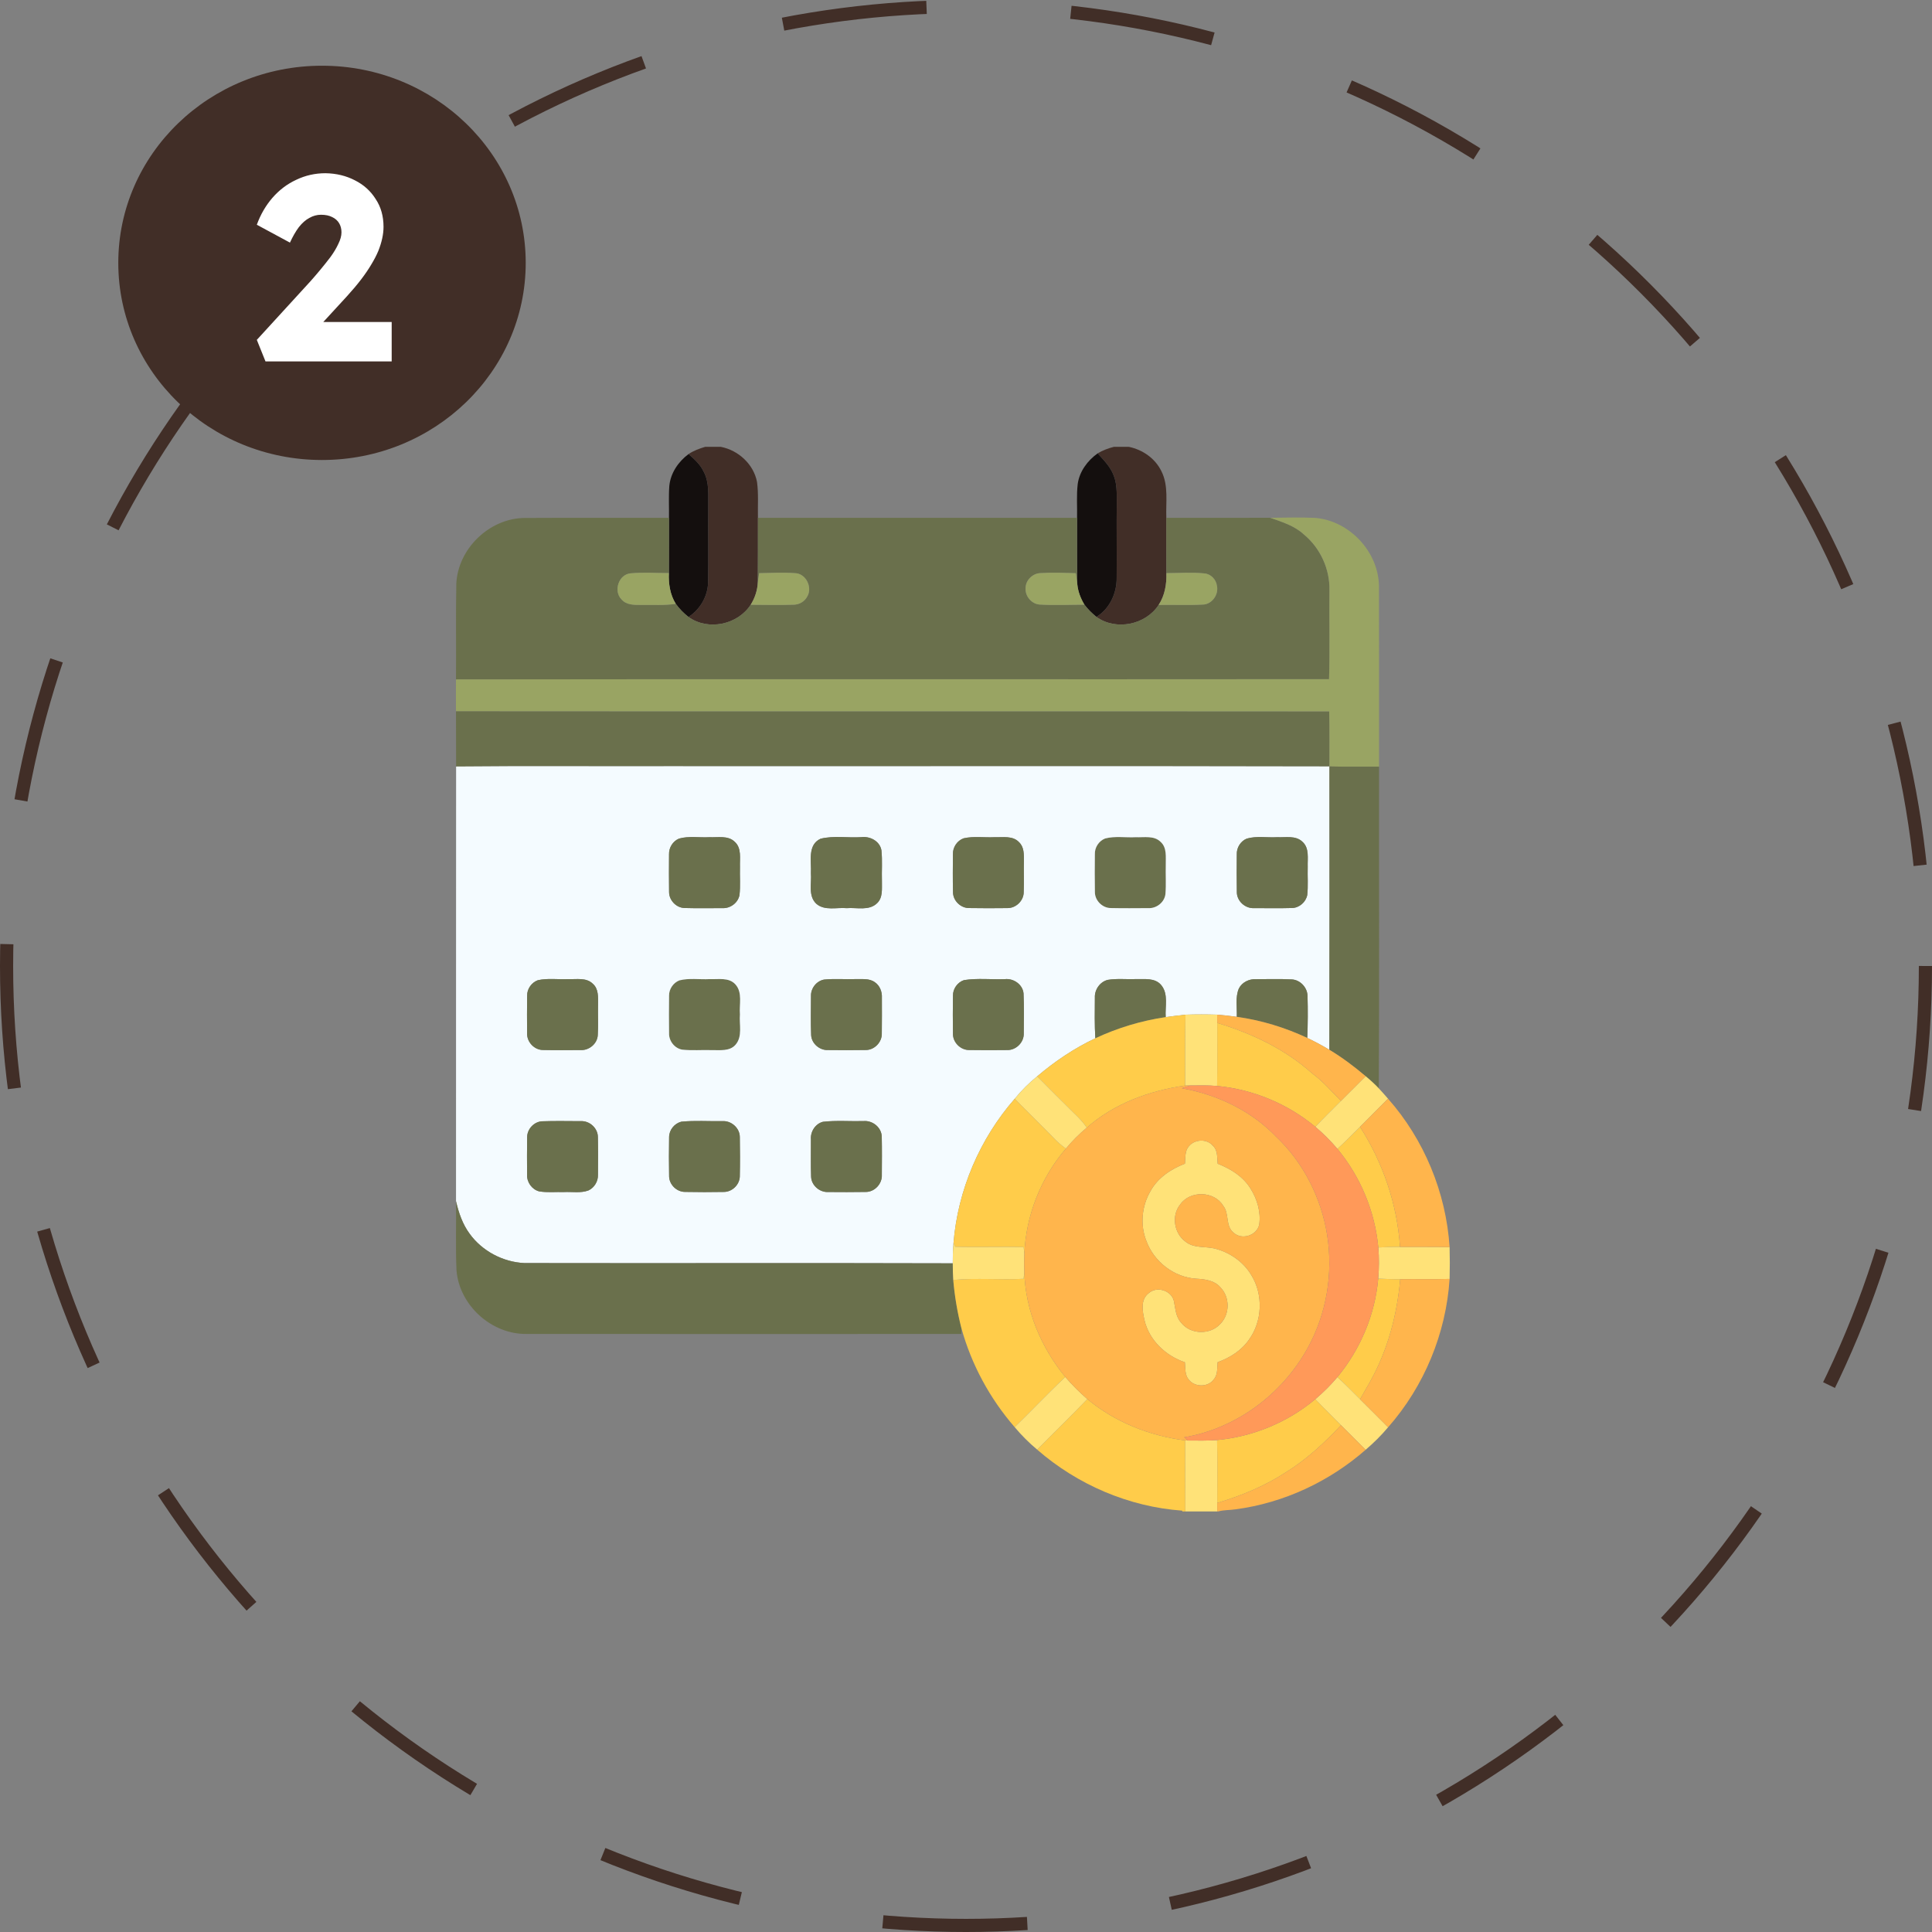 <svg width="147" height="147" viewBox="0 0 147 147" fill="none" xmlns="http://www.w3.org/2000/svg">
<rect x="0" y="0" width="147" height="147" fill="#808080" stroke="none"/>
<g clip-path="url(#clip0_254_25)">
<path d="M53.65 34H54.851C56.183 34.261 57.347 35.326 57.6 36.677C57.722 37.58 57.649 38.493 57.668 39.4C57.665 41.032 57.676 42.663 57.66 44.296C57.634 44.907 57.441 45.498 57.115 46.016C56.124 47.537 53.875 48.011 52.386 46.944C53.275 46.362 53.86 45.359 53.878 44.289C53.913 42.386 53.875 40.483 53.892 38.582C53.876 37.678 53.987 36.71 53.539 35.884C53.286 35.342 52.834 34.937 52.392 34.547C52.774 34.289 53.212 34.133 53.65 34Z" fill="#412E27"/>
<path d="M84.743 34H85.894C86.939 34.214 87.898 34.881 88.368 35.853C88.925 36.952 88.695 38.218 88.741 39.4C88.743 40.803 88.736 42.206 88.746 43.608C88.773 44.449 88.626 45.315 88.156 46.028C87.162 47.55 84.906 48.004 83.422 46.938C84.432 46.321 84.979 45.126 84.963 43.965C84.979 42.018 84.949 40.072 84.971 38.126C84.971 37.466 84.984 36.784 84.732 36.163C84.482 35.509 83.979 35.005 83.517 34.495C83.897 34.266 84.315 34.112 84.743 34Z" fill="#412E27"/>
<path d="M81.999 36.838C82.127 35.876 82.742 35.05 83.517 34.495C83.979 35.005 84.482 35.509 84.732 36.163C84.984 36.784 84.971 37.466 84.971 38.126C84.949 40.072 84.979 42.018 84.963 43.965C84.979 45.126 84.432 46.321 83.422 46.938C83.085 46.663 82.775 46.356 82.513 46.009C82.228 45.538 82.024 45.016 81.97 44.465C81.932 42.777 81.959 41.087 81.951 39.4C81.97 38.547 81.9 37.688 81.999 36.838Z" fill="#140F0E"/>
<path d="M50.927 36.969C51.022 35.989 51.614 35.125 52.392 34.547C52.834 34.937 53.286 35.342 53.539 35.884C53.987 36.71 53.876 37.678 53.892 38.581C53.875 40.483 53.913 42.386 53.878 44.289C53.861 45.359 53.275 46.362 52.386 46.944C52.021 46.656 51.691 46.321 51.419 45.944C50.984 45.245 50.858 44.414 50.896 43.603C50.904 42.203 50.897 40.801 50.901 39.4C50.915 38.59 50.866 37.778 50.927 36.969Z" fill="#140F0E"/>
<path d="M34.719 44.426C34.837 41.75 37.233 39.437 39.912 39.409C43.574 39.388 47.236 39.406 50.9 39.4C50.897 40.801 50.904 42.203 50.896 43.603C49.926 43.605 48.951 43.532 47.985 43.622C47.072 43.698 46.656 44.967 47.285 45.604C47.648 46.039 48.251 46.028 48.765 46.028C49.651 46.011 50.54 46.082 51.419 45.944C51.691 46.321 52.02 46.656 52.386 46.944C53.875 48.011 56.124 47.537 57.115 46.016C58.186 46.016 59.257 46.052 60.326 46.012C60.776 46.025 61.214 45.788 61.422 45.386C61.84 44.685 61.313 43.619 60.475 43.608C59.572 43.546 58.665 43.589 57.762 43.611C57.725 43.839 57.691 44.066 57.66 44.296C57.676 42.663 57.665 41.032 57.668 39.4C65.762 39.401 73.857 39.4 81.951 39.4C81.959 41.087 81.932 42.777 81.97 44.465C81.929 44.182 81.892 43.897 81.856 43.614C80.956 43.587 80.054 43.546 79.156 43.606C78.567 43.625 78.023 44.161 78.034 44.758C77.993 45.38 78.513 45.979 79.14 46C80.263 46.066 81.389 46.011 82.513 46.009C82.775 46.356 83.085 46.663 83.422 46.938C84.906 48.004 87.162 47.55 88.156 46.028C89.268 46.004 90.382 46.066 91.492 46.001C92.199 46.003 92.737 45.255 92.595 44.582C92.533 44.09 92.131 43.666 91.63 43.628C90.671 43.53 89.706 43.605 88.746 43.608C88.736 42.206 88.743 40.803 88.741 39.4C91.377 39.4 94.012 39.404 96.648 39.396C97.547 39.713 98.497 40.001 99.211 40.668C100.461 41.7 101.19 43.299 101.154 44.918C101.132 47.17 101.192 49.425 101.125 51.676C78.981 51.7 56.838 51.659 34.694 51.695C34.719 49.271 34.67 46.848 34.719 44.426Z" fill="#6A704C"/>
<path d="M34.694 54.112C56.841 54.133 78.988 54.106 101.135 54.127C101.173 55.523 101.149 56.92 101.154 58.317C84.382 58.278 67.61 58.313 50.837 58.3C45.46 58.316 40.081 58.27 34.704 58.324C34.693 56.92 34.707 55.517 34.694 54.112Z" fill="#6A704C"/>
<path d="M84.084 63.797C84.841 63.598 85.64 63.742 86.415 63.7C87.05 63.728 87.817 63.556 88.314 64.062C88.803 64.505 88.689 65.215 88.702 65.807C88.681 66.541 88.735 67.278 88.676 68.01C88.615 68.645 87.998 69.132 87.371 69.097C86.417 69.102 85.463 69.113 84.511 69.091C83.867 69.086 83.3 68.509 83.307 67.865C83.29 66.911 83.296 65.954 83.305 64.998C83.283 64.486 83.606 63.987 84.084 63.797Z" fill="#6A704C"/>
<path d="M51.693 74.593C52.443 74.402 53.234 74.541 54.001 74.498C54.658 74.527 55.457 74.347 55.955 74.899C56.518 75.524 56.234 76.43 56.3 77.186C56.234 77.949 56.517 78.854 55.965 79.49C55.511 80.013 54.765 79.888 54.15 79.901C53.405 79.877 52.657 79.944 51.915 79.866C51.331 79.77 50.888 79.203 50.907 78.616C50.896 77.662 50.894 76.707 50.907 75.753C50.902 75.251 51.228 74.775 51.693 74.593Z" fill="#6A704C"/>
<path d="M96.648 39.396C97.779 39.385 98.914 39.355 100.045 39.403C102.658 39.607 104.878 41.961 104.922 44.584C104.932 49.167 104.928 53.75 104.927 58.333C103.669 58.325 102.411 58.351 101.154 58.317C101.149 56.92 101.173 55.523 101.135 54.127C78.988 54.106 56.841 54.133 34.694 54.112C34.688 53.307 34.688 52.5 34.694 51.695C56.838 51.659 78.982 51.7 101.125 51.676C101.192 49.425 101.132 47.17 101.154 44.918C101.19 43.299 100.461 41.7 99.211 40.668C98.498 40.001 97.547 39.713 96.648 39.396Z" fill="#99A463"/>
<path d="M47.286 45.604C46.656 44.967 47.072 43.698 47.985 43.622C48.952 43.532 49.926 43.605 50.896 43.603C50.858 44.414 50.984 45.245 51.419 45.944C50.54 46.082 49.651 46.011 48.765 46.028C48.251 46.028 47.648 46.039 47.286 45.604Z" fill="#99A463"/>
<path d="M57.762 43.611C58.665 43.589 59.572 43.546 60.475 43.608C61.313 43.619 61.84 44.685 61.423 45.386C61.214 45.788 60.776 46.025 60.326 46.012C59.257 46.052 58.186 46.016 57.115 46.016C57.441 45.498 57.634 44.907 57.66 44.296C57.691 44.066 57.725 43.839 57.762 43.611Z" fill="#99A463"/>
<path d="M78.034 44.758C78.023 44.161 78.567 43.625 79.156 43.606C80.054 43.546 80.956 43.587 81.856 43.614C81.893 43.897 81.929 44.182 81.97 44.465C82.024 45.016 82.228 45.538 82.513 46.009C81.389 46.011 80.263 46.066 79.14 46C78.513 45.979 77.993 45.38 78.034 44.758Z" fill="#99A463"/>
<path d="M88.746 43.608C89.706 43.605 90.671 43.53 91.63 43.628C92.131 43.666 92.533 44.09 92.595 44.582C92.737 45.255 92.199 46.003 91.492 46.001C90.382 46.066 89.268 46.004 88.156 46.028C88.626 45.315 88.773 44.449 88.746 43.608Z" fill="#99A463"/>
<path d="M34.704 58.324C40.081 58.27 45.46 58.316 50.837 58.3C67.61 58.313 84.382 58.278 101.154 58.317C101.154 65.503 101.165 72.689 101.147 79.874C100.602 79.548 100.04 79.246 99.467 78.972C99.51 77.901 99.518 76.829 99.485 75.758C99.464 75.128 98.928 74.558 98.296 74.521C97.392 74.473 96.485 74.505 95.582 74.502C95.049 74.472 94.503 74.731 94.258 75.218C93.976 75.894 94.133 76.655 94.104 77.368C93.607 77.303 93.111 77.239 92.611 77.202C91.807 77.178 91.003 77.174 90.201 77.204C89.697 77.253 89.195 77.326 88.694 77.39C88.638 76.584 88.92 75.62 88.347 74.945C87.869 74.378 87.064 74.513 86.407 74.497C85.7 74.522 84.985 74.44 84.286 74.555C83.688 74.703 83.277 75.302 83.305 75.908C83.294 76.938 83.278 77.971 83.34 79.001C81.739 79.757 80.261 80.751 78.915 81.896C78.289 82.402 77.716 82.975 77.208 83.6C74.547 86.648 72.878 90.539 72.55 94.578C72.501 95.09 72.49 95.606 72.494 96.122C61.628 96.088 50.763 96.125 39.897 96.103C38.273 96.028 36.688 95.193 35.733 93.872C35.194 93.143 34.898 92.268 34.697 91.393C34.704 80.369 34.693 69.347 34.704 58.324ZM51.665 63.806C51.196 64 50.888 64.494 50.905 65.001C50.899 65.952 50.892 66.905 50.908 67.857C50.9 68.493 51.449 69.074 52.087 69.088C53.042 69.115 53.998 69.099 54.954 69.097C55.555 69.135 56.148 68.705 56.265 68.11C56.346 67.397 56.281 66.677 56.301 65.962C56.278 65.32 56.444 64.533 55.901 64.047C55.392 63.551 54.621 63.731 53.981 63.7C53.21 63.744 52.414 63.593 51.665 63.806ZM62.432 63.818C61.421 64.286 61.75 65.549 61.701 66.435C61.764 67.208 61.472 68.17 62.115 68.768C62.753 69.317 63.664 69.031 64.428 69.099C65.192 69.036 66.118 69.322 66.732 68.724C67.187 68.295 67.094 67.629 67.104 67.066C67.077 66.273 67.15 65.476 67.064 64.687C66.936 63.991 66.195 63.612 65.531 63.696C64.501 63.763 63.436 63.565 62.432 63.818ZM73.316 63.785C72.824 63.964 72.487 64.47 72.506 64.992C72.497 65.954 72.489 66.917 72.511 67.879C72.508 68.529 73.095 69.102 73.743 69.091C74.707 69.108 75.67 69.105 76.634 69.094C77.295 69.113 77.901 68.531 77.891 67.865C77.921 67.072 77.887 66.278 77.906 65.486C77.907 65.003 77.923 64.446 77.542 64.087C77.064 63.563 76.297 63.722 75.666 63.7C74.884 63.739 74.084 63.608 73.316 63.785ZM84.084 63.798C83.606 63.987 83.283 64.486 83.305 64.998C83.296 65.954 83.289 66.911 83.307 67.865C83.3 68.509 83.867 69.086 84.511 69.091C85.463 69.113 86.417 69.102 87.371 69.097C87.998 69.132 88.615 68.645 88.676 68.01C88.735 67.278 88.681 66.541 88.701 65.807C88.689 65.215 88.803 64.505 88.314 64.062C87.817 63.556 87.05 63.728 86.415 63.7C85.64 63.742 84.841 63.598 84.084 63.798ZM94.857 63.809C94.389 64.006 94.082 64.502 94.104 65.008C94.096 65.955 94.088 66.905 94.107 67.852C94.09 68.548 94.739 69.14 95.425 69.096C96.387 69.099 97.349 69.115 98.309 69.088C98.86 69.075 99.36 68.64 99.464 68.102C99.543 67.389 99.478 66.669 99.5 65.954C99.478 65.31 99.64 64.524 99.094 64.043C98.581 63.551 97.816 63.731 97.176 63.7C96.406 63.745 95.607 63.59 94.857 63.809ZM40.924 74.581C40.445 74.755 40.1 75.24 40.108 75.753C40.094 76.709 40.097 77.666 40.106 78.621C40.081 79.287 40.663 79.9 41.332 79.892C42.282 79.912 43.231 79.903 44.18 79.896C44.819 79.933 45.442 79.417 45.482 78.772C45.533 77.985 45.484 77.196 45.504 76.408C45.507 75.87 45.552 75.236 45.102 74.848C44.605 74.358 43.859 74.528 43.232 74.498C42.465 74.536 41.679 74.413 40.924 74.581ZM51.693 74.593C51.228 74.775 50.902 75.251 50.907 75.753C50.894 76.707 50.896 77.662 50.907 78.616C50.888 79.203 51.331 79.77 51.914 79.866C52.657 79.944 53.405 79.877 54.15 79.901C54.765 79.888 55.511 80.013 55.965 79.49C56.517 78.854 56.233 77.949 56.3 77.186C56.233 76.43 56.518 75.524 55.955 74.899C55.457 74.347 54.658 74.527 54.001 74.498C53.234 74.541 52.443 74.402 51.693 74.593ZM62.702 74.533C62.125 74.636 61.687 75.195 61.706 75.778C61.701 76.773 61.679 77.773 61.718 78.768C61.756 79.412 62.372 79.93 63.011 79.895C63.957 79.904 64.905 79.91 65.852 79.892C66.526 79.907 67.118 79.297 67.094 78.626C67.11 77.721 67.099 76.818 67.1 75.913C67.124 75.462 66.947 74.99 66.562 74.733C66.131 74.416 65.566 74.516 65.066 74.497C64.278 74.522 63.487 74.454 62.702 74.533ZM73.35 74.573C72.853 74.736 72.497 75.236 72.508 75.761C72.494 76.716 72.494 77.674 72.508 78.629C72.483 79.306 73.087 79.912 73.764 79.893C74.712 79.907 75.661 79.906 76.61 79.895C77.3 79.926 77.923 79.311 77.895 78.62C77.898 77.612 77.926 76.601 77.879 75.593C77.82 74.907 77.123 74.427 76.458 74.5C75.424 74.538 74.373 74.413 73.35 74.573ZM41.217 85.316C40.616 85.365 40.113 85.914 40.109 86.516C40.092 87.469 40.098 88.425 40.105 89.379C40.075 89.945 40.467 90.498 41.014 90.646C41.641 90.755 42.28 90.681 42.911 90.7C43.527 90.668 44.174 90.796 44.765 90.581C45.226 90.373 45.518 89.876 45.498 89.373C45.502 88.425 45.514 87.476 45.492 86.528C45.498 85.846 44.865 85.266 44.19 85.305C43.199 85.302 42.207 85.28 41.217 85.316ZM51.837 85.346C51.318 85.478 50.916 85.971 50.91 86.509C50.894 87.514 50.891 88.518 50.911 89.523C50.932 90.141 51.486 90.684 52.106 90.689C53.096 90.71 54.088 90.708 55.079 90.691C55.707 90.692 56.268 90.146 56.289 89.52C56.311 88.518 56.308 87.515 56.29 86.514C56.29 85.824 55.635 85.251 54.954 85.304C53.916 85.32 52.87 85.244 51.837 85.346ZM62.612 85.354C62.033 85.506 61.654 86.104 61.701 86.693C61.706 87.636 61.68 88.58 61.714 89.521C61.729 90.186 62.358 90.733 63.016 90.697C63.959 90.703 64.905 90.71 65.849 90.692C66.544 90.711 67.14 90.066 67.096 89.377C67.102 88.424 67.112 87.468 67.091 86.514C67.093 85.796 66.395 85.231 65.696 85.3C64.669 85.326 63.633 85.236 62.612 85.354Z" fill="#F4FBFF"/>
<path d="M101.154 58.317C102.412 58.351 103.669 58.325 104.927 58.333C104.916 66.492 104.954 74.652 104.908 82.81C104.595 82.48 104.258 82.174 103.908 81.885C103.038 81.149 102.127 80.46 101.147 79.874C101.165 72.689 101.154 65.503 101.154 58.317Z" fill="#6A704C"/>
<path d="M34.697 91.393C34.898 92.268 35.194 93.143 35.734 93.872C36.688 95.193 38.273 96.028 39.898 96.103C50.763 96.125 61.628 96.088 72.494 96.122C72.497 96.544 72.5 96.968 72.53 97.389C72.638 98.624 72.843 99.849 73.149 101.051C73.147 101.162 73.144 101.387 73.142 101.497C62.114 101.5 51.087 101.504 40.059 101.496C37.396 101.531 34.947 99.317 34.734 96.659C34.655 94.907 34.723 93.147 34.697 91.393Z" fill="#6A704C"/>
<path d="M51.665 63.806C52.414 63.593 53.21 63.744 53.981 63.7C54.621 63.731 55.392 63.551 55.901 64.047C56.444 64.533 56.278 65.32 56.301 65.962C56.281 66.677 56.346 67.397 56.265 68.11C56.148 68.705 55.555 69.135 54.954 69.097C53.998 69.099 53.042 69.115 52.087 69.088C51.449 69.074 50.901 68.493 50.908 67.857C50.892 66.905 50.899 65.952 50.905 65.001C50.888 64.494 51.196 64 51.665 63.806Z" fill="#6A704C"/>
<path d="M62.432 63.818C63.436 63.565 64.501 63.763 65.531 63.696C66.195 63.612 66.936 63.99 67.064 64.687C67.149 65.476 67.077 66.273 67.103 67.066C67.094 67.629 67.187 68.295 66.732 68.724C66.118 69.322 65.192 69.036 64.428 69.099C63.664 69.031 62.753 69.317 62.115 68.768C61.471 68.17 61.764 67.208 61.701 66.435C61.75 65.549 61.421 64.286 62.432 63.818Z" fill="#6A704C"/>
<path d="M73.316 63.785C74.084 63.608 74.884 63.739 75.666 63.7C76.297 63.722 77.064 63.563 77.542 64.087C77.923 64.446 77.907 65.003 77.906 65.486C77.887 66.278 77.922 67.072 77.892 67.865C77.901 68.531 77.295 69.113 76.634 69.094C75.67 69.105 74.707 69.108 73.743 69.091C73.095 69.102 72.508 68.529 72.511 67.879C72.489 66.917 72.497 65.954 72.506 64.992C72.487 64.47 72.824 63.964 73.316 63.785Z" fill="#6A704C"/>
<path d="M94.857 63.809C95.607 63.59 96.406 63.745 97.176 63.7C97.816 63.731 98.581 63.551 99.094 64.043C99.64 64.524 99.478 65.31 99.5 65.954C99.478 66.669 99.543 67.389 99.464 68.102C99.359 68.64 98.86 69.075 98.309 69.088C97.349 69.115 96.387 69.099 95.425 69.096C94.738 69.14 94.09 68.548 94.107 67.852C94.088 66.905 94.096 65.955 94.104 65.008C94.082 64.501 94.389 64.006 94.857 63.809Z" fill="#6A704C"/>
<path d="M40.924 74.581C41.679 74.413 42.465 74.536 43.232 74.498C43.859 74.528 44.606 74.358 45.102 74.848C45.552 75.236 45.507 75.87 45.504 76.408C45.484 77.196 45.533 77.985 45.482 78.771C45.443 79.417 44.819 79.933 44.18 79.896C43.231 79.903 42.282 79.912 41.332 79.891C40.663 79.899 40.081 79.287 40.106 78.621C40.097 77.666 40.094 76.709 40.108 75.753C40.1 75.24 40.445 74.755 40.924 74.581Z" fill="#6A704C"/>
<path d="M62.703 74.533C63.487 74.454 64.278 74.522 65.066 74.497C65.566 74.516 66.131 74.416 66.563 74.733C66.947 74.99 67.124 75.462 67.1 75.913C67.099 76.818 67.11 77.721 67.094 78.626C67.118 79.297 66.526 79.907 65.852 79.892C64.905 79.91 63.957 79.904 63.011 79.895C62.372 79.93 61.756 79.412 61.718 78.768C61.679 77.773 61.701 76.773 61.706 75.778C61.687 75.195 62.125 74.636 62.703 74.533Z" fill="#6A704C"/>
<path d="M73.349 74.573C74.373 74.413 75.423 74.538 76.458 74.5C77.123 74.427 77.82 74.907 77.879 75.593C77.926 76.601 77.898 77.612 77.895 78.62C77.923 79.311 77.3 79.926 76.61 79.895C75.661 79.906 74.712 79.907 73.764 79.893C73.087 79.912 72.482 79.306 72.508 78.629C72.493 77.674 72.493 76.716 72.508 75.761C72.497 75.236 72.853 74.736 73.349 74.573Z" fill="#6A704C"/>
<path d="M84.286 74.555C84.985 74.44 85.701 74.522 86.408 74.497C87.064 74.513 87.87 74.378 88.347 74.945C88.92 75.62 88.638 76.584 88.694 77.39C86.844 77.662 85.033 78.207 83.34 79.001C83.278 77.971 83.294 76.938 83.305 75.908C83.277 75.302 83.688 74.703 84.286 74.555Z" fill="#6A704C"/>
<path d="M94.258 75.218C94.503 74.731 95.049 74.472 95.582 74.502C96.485 74.505 97.392 74.473 98.296 74.52C98.928 74.558 99.464 75.128 99.485 75.758C99.518 76.829 99.51 77.901 99.467 78.972C97.771 78.177 95.96 77.626 94.104 77.368C94.133 76.655 93.976 75.894 94.258 75.218Z" fill="#6A704C"/>
<path d="M41.217 85.316C42.207 85.28 43.199 85.302 44.19 85.305C44.865 85.266 45.498 85.846 45.492 86.528C45.514 87.476 45.503 88.425 45.498 89.373C45.518 89.876 45.226 90.373 44.765 90.581C44.174 90.796 43.527 90.668 42.911 90.7C42.28 90.681 41.641 90.755 41.014 90.646C40.467 90.497 40.075 89.945 40.105 89.379C40.098 88.425 40.092 87.469 40.109 86.516C40.113 85.914 40.616 85.365 41.217 85.316Z" fill="#6A704C"/>
<path d="M51.837 85.346C52.87 85.244 53.916 85.32 54.953 85.304C55.635 85.251 56.29 85.824 56.29 86.514C56.308 87.515 56.311 88.518 56.289 89.52C56.268 90.146 55.707 90.692 55.078 90.691C54.088 90.708 53.096 90.71 52.106 90.689C51.486 90.684 50.932 90.141 50.911 89.523C50.891 88.518 50.894 87.514 50.91 86.509C50.916 85.971 51.318 85.478 51.837 85.346Z" fill="#6A704C"/>
<path d="M62.612 85.354C63.633 85.236 64.669 85.326 65.696 85.3C66.395 85.231 67.093 85.796 67.091 86.514C67.112 87.468 67.102 88.423 67.096 89.377C67.14 90.066 66.544 90.711 65.849 90.692C64.905 90.71 63.959 90.703 63.016 90.697C62.358 90.733 61.73 90.186 61.714 89.521C61.681 88.58 61.706 87.636 61.701 86.693C61.654 86.104 62.033 85.506 62.612 85.354Z" fill="#6A704C"/>
<path d="M88.694 77.39C89.195 77.326 89.697 77.253 90.201 77.204C90.155 78.999 90.184 80.796 90.176 82.594C87.461 82.983 84.767 83.964 82.69 85.8C82.416 85.4 82.09 85.04 81.734 84.712C80.791 83.777 79.848 82.841 78.915 81.896C80.261 80.751 81.739 79.757 83.34 79.001C85.033 78.207 86.844 77.662 88.694 77.39Z" fill="#FFCC4A"/>
<path d="M92.617 77.832C95.234 78.624 97.77 79.819 99.82 81.656C100.647 82.26 101.313 83.037 102.029 83.763C101.378 84.419 100.712 85.06 100.084 85.737C97.972 83.984 95.341 82.885 92.606 82.628C92.63 81.029 92.617 79.431 92.617 77.832Z" fill="#FFCC4A"/>
<path d="M72.55 94.578C72.878 90.539 74.547 86.648 77.208 83.6C78.164 84.579 79.149 85.531 80.105 86.514C80.404 86.841 80.739 87.134 81.101 87.392C79.195 89.612 78.054 92.491 77.941 95.415C77.928 95.283 77.901 95.024 77.888 94.892C76.151 94.84 74.413 94.916 72.675 94.861C72.644 94.79 72.582 94.649 72.55 94.578Z" fill="#FFCC4A"/>
<path d="M101.76 87.411C102.351 86.873 102.911 86.3 103.481 85.737C105.227 88.474 106.308 91.626 106.521 94.87C105.971 94.867 105.42 94.888 104.871 94.916C104.62 92.173 103.512 89.532 101.76 87.411Z" fill="#FFCC4A"/>
<path d="M77.939 96.781C78.016 99.705 79.214 102.526 81.056 104.772C79.735 106.006 78.499 107.327 77.202 108.585C75.314 106.411 73.913 103.826 73.149 101.051C72.843 99.849 72.638 98.624 72.53 97.389C74.31 97.219 76.101 97.395 77.884 97.3C77.898 97.171 77.926 96.911 77.939 96.781Z" fill="#FFCC4A"/>
<path d="M101.758 104.782C103.509 102.665 104.625 100.026 104.865 97.284C105.422 97.314 105.979 97.335 106.537 97.329C106.3 100.05 105.582 102.752 104.237 105.141C103.989 105.584 103.732 106.022 103.484 106.465C102.915 105.897 102.354 105.321 101.758 104.782Z" fill="#FFCC4A"/>
<path d="M82.729 106.452C84.837 108.207 87.477 109.251 90.184 109.597C90.173 111.398 90.179 113.2 90.189 115H89.959C89.958 114.986 89.951 114.956 89.95 114.941C85.892 114.65 81.976 112.967 78.915 110.298C80.177 109.007 81.483 107.757 82.729 106.452Z" fill="#FFCC4A"/>
<path d="M92.605 109.57C95.338 109.313 97.974 108.221 100.08 106.46C100.717 107.133 101.385 107.776 102.033 108.439C100.773 109.779 99.415 111.047 97.843 112.018C96.24 113.07 94.448 113.806 92.616 114.353C92.614 112.758 92.641 111.164 92.605 109.57Z" fill="#FFCC4A"/>
<path d="M90.201 77.204C91.003 77.174 91.807 77.178 92.611 77.202C92.612 77.411 92.614 77.621 92.617 77.832C92.617 79.431 92.63 81.029 92.606 82.629C91.929 82.567 91.247 82.586 90.568 82.592C90.47 82.592 90.274 82.594 90.176 82.594C90.184 80.796 90.155 78.999 90.201 77.204Z" fill="#FFE278"/>
<path d="M77.208 83.6C77.716 82.975 78.288 82.402 78.915 81.896C79.848 82.841 80.791 83.777 81.734 84.712C82.09 85.04 82.416 85.4 82.69 85.8C82.114 86.281 81.579 86.813 81.101 87.392C80.739 87.134 80.404 86.841 80.105 86.514C79.149 85.531 78.164 84.579 77.208 83.6Z" fill="#FFE278"/>
<path d="M103.908 81.885C104.258 82.174 104.595 82.48 104.908 82.81C105.147 83.068 105.382 83.329 105.612 83.597C104.903 84.312 104.191 85.024 103.481 85.737C102.911 86.3 102.351 86.873 101.76 87.411C101.247 86.808 100.687 86.247 100.084 85.737C100.712 85.06 101.378 84.419 102.029 83.763C102.655 83.136 103.283 82.511 103.908 81.885Z" fill="#FFE278"/>
<path d="M90.456 87.216C90.897 86.68 91.813 86.623 92.274 87.166C92.665 87.514 92.603 88.074 92.65 88.545C93.637 88.93 94.59 89.517 95.153 90.444C95.659 91.244 95.942 92.219 95.813 93.166C95.639 94 94.493 94.381 93.865 93.793C93.218 93.288 93.555 92.345 93.071 91.744C92.392 90.61 90.549 90.561 89.798 91.644C89.114 92.486 89.326 93.836 90.193 94.467C90.806 94.973 91.641 94.829 92.365 94.983C93.527 95.259 94.598 95.986 95.21 97.022C96.129 98.503 96.053 100.534 95.023 101.94C94.452 102.763 93.574 103.309 92.647 103.646C92.603 104.087 92.668 104.597 92.35 104.956C91.908 105.568 90.9 105.554 90.445 104.967C90.138 104.6 90.198 104.093 90.154 103.651C88.69 103.155 87.436 101.975 87.08 100.444C86.928 99.773 86.759 98.898 87.384 98.409C87.993 97.83 89.124 98.175 89.317 98.987C89.437 99.556 89.45 100.189 89.871 100.641C90.584 101.556 92.098 101.58 92.864 100.719C93.582 99.979 93.587 98.699 92.865 97.958C92.411 97.419 91.671 97.327 91.01 97.292C89.33 97.186 87.797 95.997 87.225 94.421C86.737 93.203 86.87 91.771 87.529 90.643C88.086 89.616 89.094 88.947 90.16 88.539C90.201 88.093 90.14 87.58 90.456 87.216Z" fill="#FFE278"/>
<path d="M72.494 96.122C72.49 95.606 72.502 95.09 72.551 94.578C72.582 94.649 72.644 94.79 72.676 94.861C74.413 94.916 76.151 94.84 77.888 94.892C77.901 95.024 77.928 95.283 77.941 95.415C77.918 95.868 77.918 96.326 77.939 96.781C77.926 96.911 77.898 97.171 77.884 97.3C76.101 97.395 74.31 97.22 72.53 97.389C72.5 96.968 72.497 96.544 72.494 96.122Z" fill="#FFE278"/>
<path d="M104.872 94.916C105.421 94.888 105.971 94.867 106.522 94.87C107.779 94.883 109.039 94.859 110.296 94.891C110.317 95.696 110.317 96.503 110.296 97.308C109.043 97.346 107.79 97.311 106.537 97.329C105.979 97.335 105.422 97.314 104.865 97.284C104.933 96.497 104.938 95.704 104.872 94.916Z" fill="#FFE278"/>
<path d="M77.202 108.585C78.499 107.327 79.735 106.006 81.056 104.772C81.572 105.372 82.132 105.933 82.73 106.452C81.483 107.758 80.178 109.007 78.915 110.298C78.295 109.779 77.719 109.205 77.202 108.585Z" fill="#FFE278"/>
<path d="M100.08 106.46C100.684 105.948 101.249 105.388 101.758 104.782C102.355 105.321 102.915 105.897 103.484 106.465C104.194 107.174 104.911 107.879 105.617 108.596C105.096 109.215 104.52 109.787 103.905 110.311C103.278 109.688 102.655 109.064 102.033 108.439C101.385 107.776 100.717 107.133 100.08 106.46Z" fill="#FFE278"/>
<path d="M90.184 109.597L90.377 109.605C91.119 109.61 91.864 109.627 92.604 109.57C92.641 111.164 92.614 112.758 92.615 114.353C92.615 114.568 92.615 114.783 92.619 115H90.189C90.179 113.2 90.173 111.398 90.184 109.597Z" fill="#FFE278"/>
<path d="M92.611 77.202C93.111 77.239 93.608 77.303 94.104 77.368C95.96 77.626 97.771 78.177 99.467 78.972C100.04 79.246 100.602 79.548 101.147 79.874C102.127 80.46 103.038 81.149 103.908 81.885C103.283 82.511 102.655 83.136 102.029 83.763C101.314 83.037 100.648 82.26 99.82 81.656C97.77 79.819 95.234 78.624 92.617 77.832C92.614 77.621 92.612 77.411 92.611 77.202Z" fill="#FFB54C"/>
<path d="M82.69 85.8C84.767 83.964 87.461 82.983 90.176 82.594C90.274 82.594 90.47 82.592 90.568 82.592C90.35 82.655 90.135 82.73 89.921 82.802C92.598 83.275 95.18 84.502 97.08 86.471C99.167 88.442 100.526 91.132 100.978 93.959C101.448 96.895 100.929 99.99 99.483 102.592C97.555 106.08 94.052 108.697 90.1 109.36C90.192 109.441 90.284 109.523 90.377 109.605L90.184 109.597C87.477 109.251 84.837 108.207 82.73 106.452C82.131 105.933 81.571 105.372 81.056 104.772C79.214 102.526 78.017 99.705 77.939 96.781C77.918 96.326 77.918 95.868 77.941 95.414C78.055 92.491 79.195 89.612 81.102 87.392C81.579 86.813 82.114 86.281 82.69 85.8ZM90.456 87.216C90.14 87.58 90.201 88.093 90.16 88.539C89.094 88.947 88.086 89.616 87.529 90.643C86.87 91.771 86.737 93.203 87.226 94.421C87.797 95.997 89.33 97.186 91.01 97.292C91.671 97.327 92.412 97.419 92.865 97.958C93.587 98.699 93.582 99.979 92.864 100.719C92.098 101.58 90.584 101.556 89.871 100.641C89.45 100.189 89.437 99.556 89.317 98.987C89.124 98.175 87.993 97.83 87.384 98.409C86.759 98.898 86.928 99.773 87.08 100.444C87.436 101.975 88.691 103.155 90.154 103.65C90.198 104.093 90.138 104.6 90.445 104.967C90.901 105.554 91.908 105.568 92.35 104.956C92.668 104.597 92.603 104.087 92.647 103.646C93.574 103.309 94.452 102.763 95.023 101.94C96.053 100.534 96.129 98.502 95.21 97.022C94.598 95.986 93.527 95.259 92.366 94.983C91.641 94.829 90.806 94.973 90.194 94.467C89.326 93.835 89.115 92.486 89.798 91.644C90.549 90.561 92.392 90.61 93.071 91.744C93.555 92.345 93.218 93.288 93.865 93.793C94.493 94.381 95.639 94 95.813 93.166C95.943 92.219 95.659 91.244 95.153 90.444C94.59 89.517 93.638 88.93 92.65 88.545C92.603 88.074 92.665 87.514 92.274 87.166C91.814 86.623 90.897 86.68 90.456 87.216Z" fill="#FFB54C"/>
<path d="M103.481 85.737C104.191 85.024 104.903 84.312 105.612 83.597C108.363 86.71 110.027 90.746 110.296 94.891C109.039 94.859 107.779 94.883 106.522 94.87C106.308 91.626 105.228 88.474 103.481 85.737Z" fill="#FFB54C"/>
<path d="M106.537 97.329C107.79 97.311 109.043 97.346 110.296 97.308C110.027 101.451 108.363 105.481 105.617 108.596C104.911 107.879 104.194 107.174 103.484 106.465C103.733 106.022 103.989 105.584 104.237 105.141C105.582 102.752 106.3 100.05 106.537 97.329Z" fill="#FFB54C"/>
<path d="M97.843 112.018C99.415 111.046 100.772 109.779 102.033 108.439C102.655 109.064 103.278 109.687 103.905 110.311C101.138 112.736 97.661 114.359 94.008 114.84C93.573 114.907 93.125 114.88 92.699 115H92.619C92.615 114.783 92.615 114.568 92.615 114.353C94.448 113.806 96.24 113.07 97.843 112.018Z" fill="#FFB54C"/>
<path d="M90.568 82.592C91.247 82.586 91.929 82.567 92.606 82.629C95.341 82.885 97.972 83.984 100.084 85.737C100.687 86.247 101.247 86.808 101.76 87.411C103.513 89.532 104.62 92.173 104.872 94.916C104.938 95.704 104.933 96.497 104.865 97.284C104.625 100.026 103.509 102.665 101.758 104.782C101.249 105.388 100.684 105.948 100.08 106.46C97.974 108.221 95.338 109.313 92.605 109.57C91.864 109.627 91.119 109.61 90.377 109.605C90.284 109.523 90.192 109.441 90.1 109.36C94.052 108.697 97.555 106.081 99.483 102.592C100.929 99.99 101.448 96.895 100.978 93.959C100.526 91.132 99.167 88.442 97.08 86.471C95.18 84.502 92.598 83.276 89.921 82.802C90.135 82.73 90.35 82.655 90.568 82.592Z" fill="#FF9959"/>
</g>
<circle cx="73.5" cy="73.5" r="73" stroke="#412E27" stroke-dasharray="11 11"/>
<ellipse cx="24.5" cy="20" rx="15.5" ry="15" fill="#412E27"/>
<path d="M20.201 27.5L19.541 25.86L23.622 21.4C23.848 21.147 24.095 20.86 24.361 20.54C24.628 20.22 24.888 19.893 25.142 19.56C25.395 19.213 25.595 18.88 25.741 18.56C25.901 18.24 25.982 17.947 25.982 17.68C25.982 17.413 25.922 17.18 25.802 16.98C25.681 16.78 25.508 16.627 25.282 16.52C25.055 16.4 24.768 16.34 24.422 16.34C24.115 16.34 23.822 16.42 23.541 16.58C23.262 16.727 22.995 16.96 22.741 17.28C22.502 17.6 22.275 17.993 22.061 18.46L19.541 17.1C19.822 16.327 20.215 15.647 20.721 15.06C21.241 14.46 21.848 14 22.541 13.68C23.235 13.347 23.975 13.18 24.762 13.18C25.588 13.193 26.335 13.373 27.002 13.72C27.668 14.053 28.195 14.527 28.581 15.14C28.982 15.74 29.181 16.447 29.181 17.26C29.181 17.54 29.148 17.833 29.081 18.14C29.015 18.447 28.915 18.767 28.782 19.1C28.648 19.42 28.468 19.767 28.241 20.14C28.028 20.5 27.768 20.88 27.462 21.28C27.155 21.68 26.795 22.107 26.381 22.56L23.201 26.02L22.802 24.5H29.802V27.5H20.201Z" fill="white"/>
<defs>
<clipPath id="clip0_254_25">
<rect width="81" height="81" fill="white" transform="translate(32 34)"/>
</clipPath>
</defs>
</svg>

